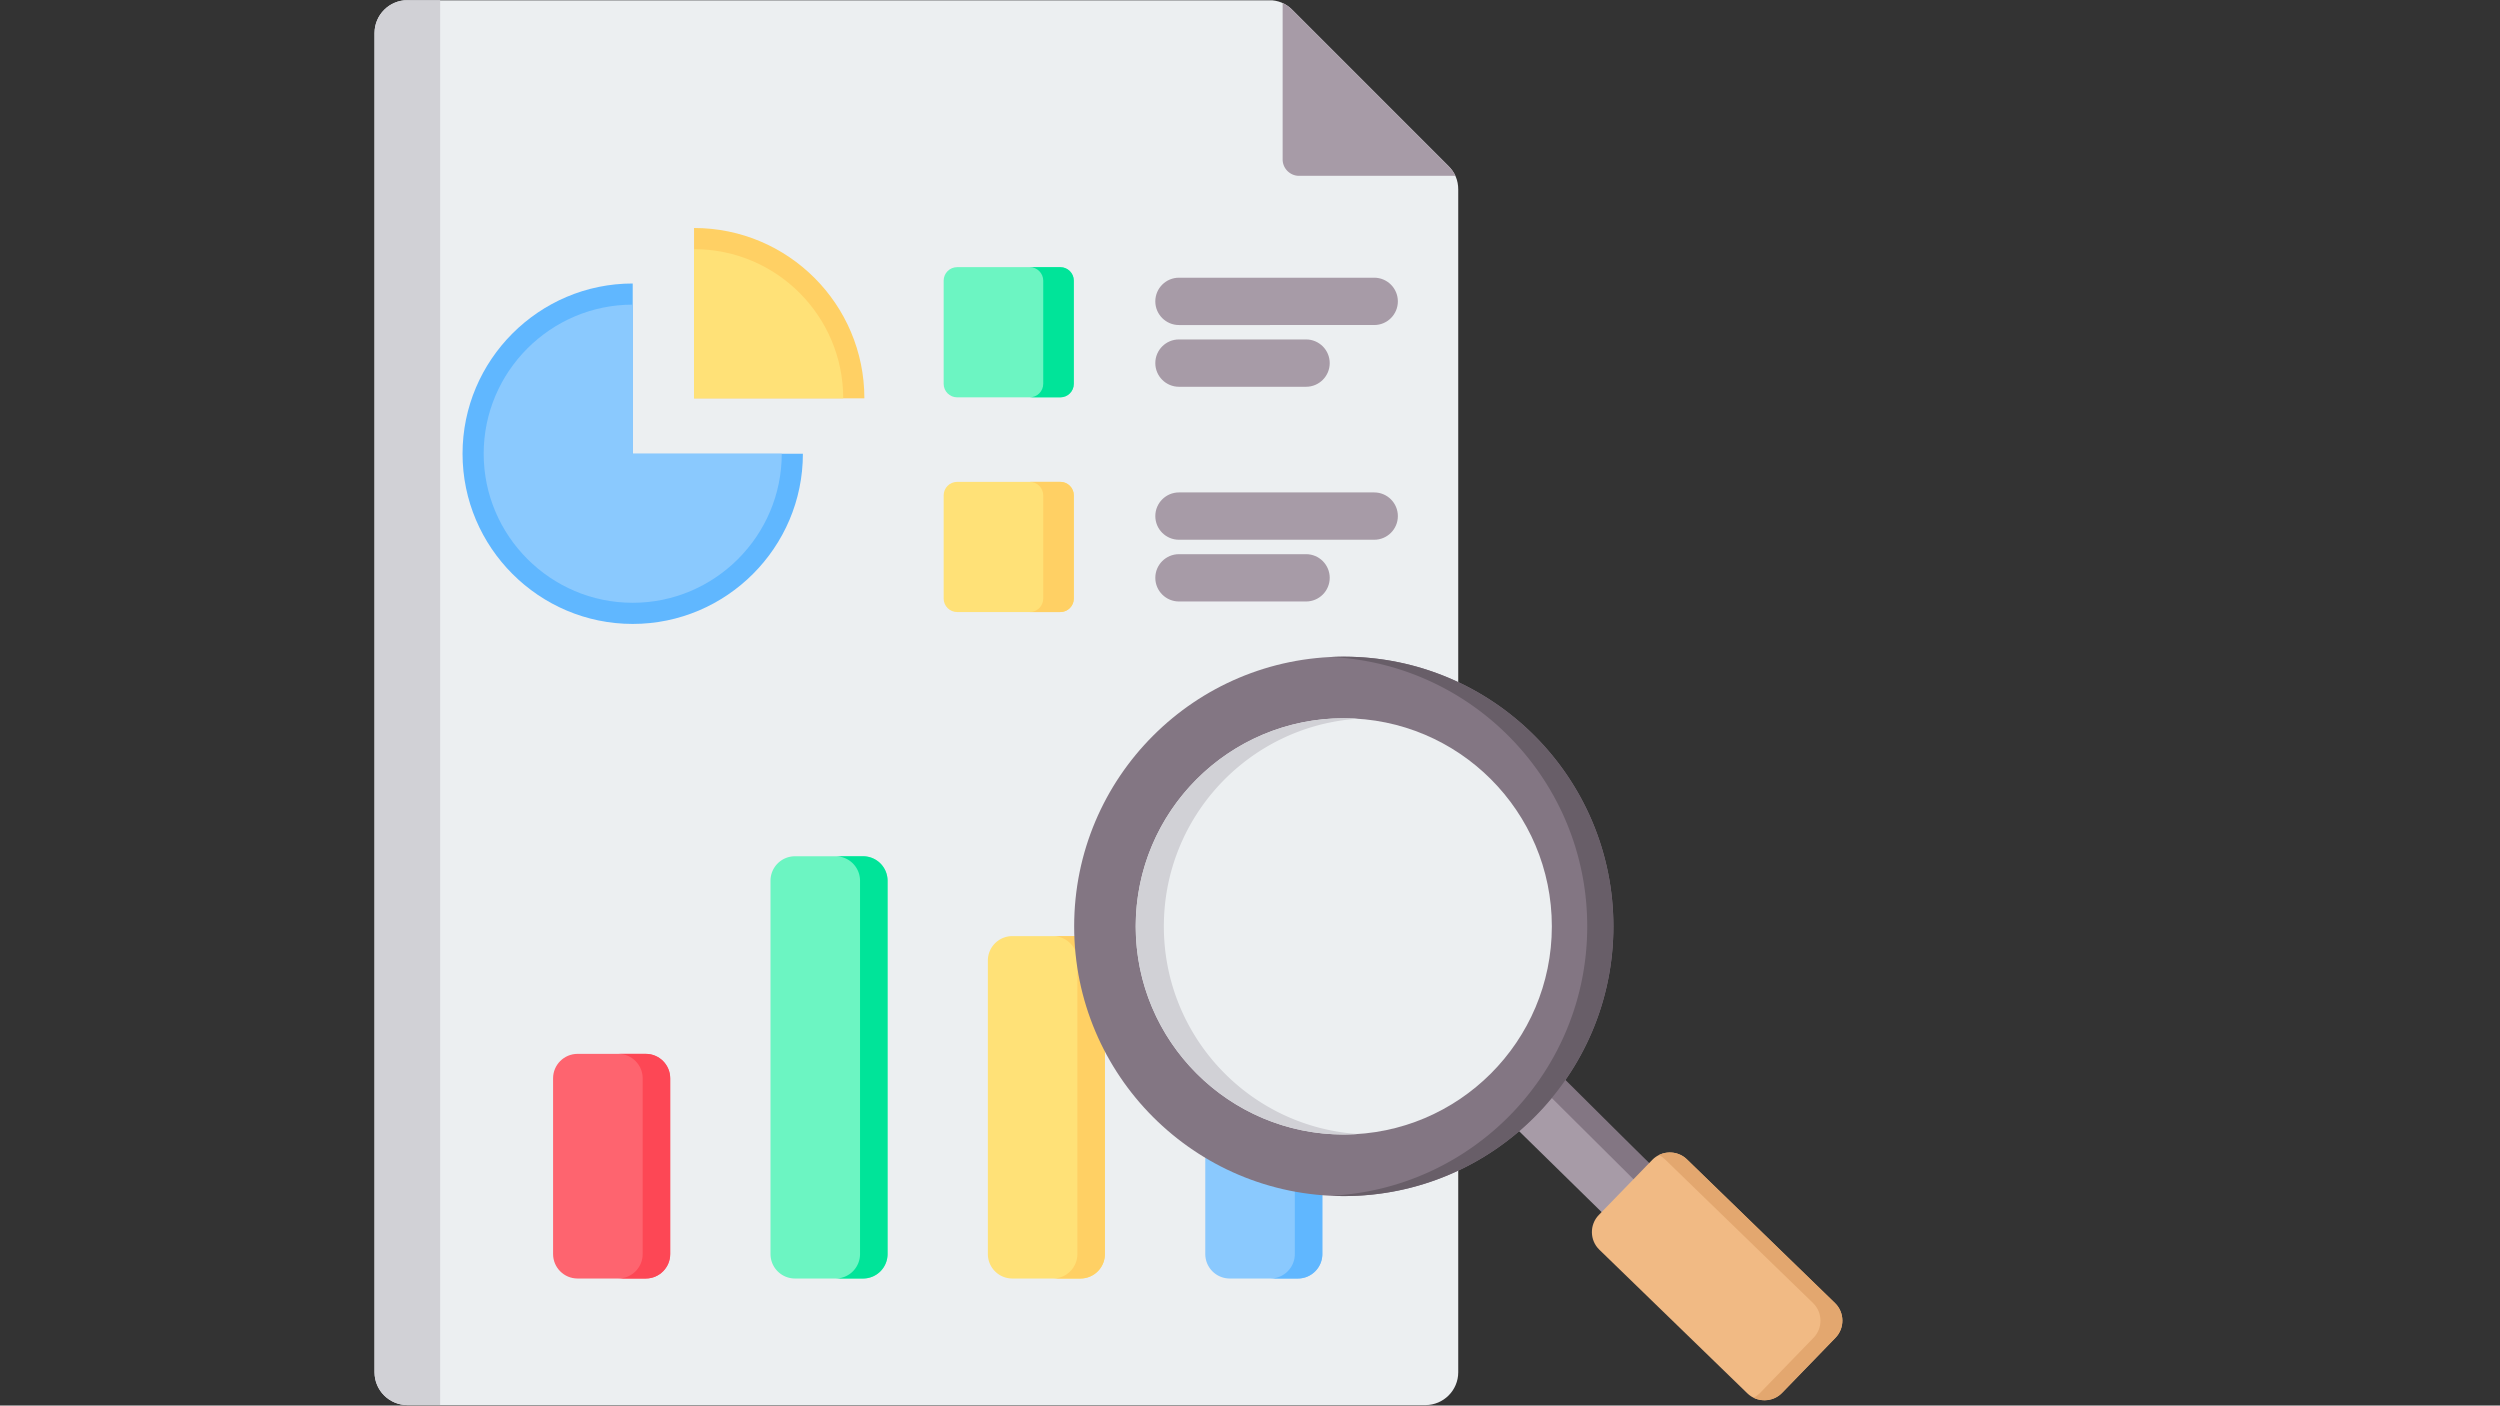 <svg xmlns="http://www.w3.org/2000/svg" width="1366" height="768" version="1.0" viewBox="0 0 1024.5 576"><rect x="0" y="0" width="1024.5" height="576" fill="#333333" stroke="none"/><defs><clipPath id="a"><path d="M153.395.14H598v575.72H153.395Zm0 0"/></clipPath><clipPath id="b"><path d="M153.395.14H181v575.72h-27.605Zm0 0"/></clipPath></defs><g clip-path="url(#a)"><path fill="#eceff1" fill-rule="evenodd" d="M166.941.078h353.11c3.707 0 6.898 1.324 9.515 3.942l64.079 64.09c2.617 2.62 3.94 5.816 3.94 9.523v484.734c0 7.41-6.05 13.43-13.425 13.43H166.941c-7.41 0-13.46-6.02-13.46-13.43V13.543c0-7.414 6.05-13.465 13.46-13.465m0 0"/></g><path fill="#a79ba7" fill-rule="evenodd" d="M525.625 1.234v64.09c0 3.707 3.027 6.73 6.73 6.73h64.075c-.645-1.429-1.598-2.753-2.785-3.945L529.566 4.02a14.1 14.1 0 0 0-3.941-2.785m0 0"/><g clip-path="url(#b)"><path fill="#d1d1d6" fill-rule="evenodd" d="M166.941.078h13.43v575.719h-13.43c-7.41 0-13.46-6.02-13.46-13.43V13.543c0-7.414 6.05-13.465 13.46-13.465m0 0"/></g><path fill="#6cf5c2" fill-rule="evenodd" d="M392.23 109.48h42.301c3.035 0 5.516 2.48 5.516 5.52v42.309c0 3.035-2.48 5.52-5.516 5.52h-42.3c-3.036 0-5.52-2.485-5.52-5.52V115c0-3.04 2.484-5.52 5.52-5.52m0 0"/><path fill="#00e499" fill-rule="evenodd" d="M421.996 109.48h12.535c3.035 0 5.516 2.48 5.516 5.52v42.309c0 3.035-2.48 5.52-5.516 5.52h-12.535c3.04 0 5.52-2.485 5.52-5.52V115c0-3.04-2.48-5.52-5.52-5.52m0 0"/><path fill="#ffe177" fill-rule="evenodd" d="M392.23 197.469h42.301c3.035 0 5.516 2.484 5.516 5.52v42.308c0 3.039-2.48 5.52-5.516 5.52h-42.3c-3.036 0-5.52-2.481-5.52-5.52v-42.309c0-3.035 2.484-5.52 5.52-5.52m0 0"/><path fill="#ffd064" fill-rule="evenodd" d="M421.996 197.469h12.535c3.035 0 5.516 2.484 5.516 5.52v42.308c0 3.039-2.48 5.52-5.516 5.52h-12.535c3.04 0 5.52-2.481 5.52-5.52v-42.309c0-3.035-2.48-5.52-5.52-5.52m0 0"/><path fill="#a79ba7" fill-rule="evenodd" d="M483.14 133.2c-5.35 0-9.695-4.345-9.695-9.696 0-5.352 4.344-9.7 9.696-9.7h80.007c5.352 0 9.696 4.348 9.696 9.7s-4.344 9.695-9.696 9.695Zm0 25.3c-5.35 0-9.695-4.344-9.695-9.7 0-5.35 4.344-9.695 9.696-9.695h52.086c5.347 0 9.691 4.344 9.691 9.696 0 5.355-4.344 9.699-9.691 9.699Zm0 62.691c-5.35 0-9.695-4.347-9.695-9.695 0-5.355 4.344-9.7 9.696-9.7h80.007c5.352 0 9.696 4.345 9.696 9.7 0 5.348-4.344 9.695-9.696 9.695Zm0 25.297c-5.35 0-9.695-4.343-9.695-9.695s4.344-9.695 9.696-9.695h52.086c5.347 0 9.691 4.343 9.691 9.695s-4.344 9.695-9.691 9.695Zm0 0"/><path fill="#6cf5c2" fill-rule="evenodd" d="M315.754 360.93a10.03 10.03 0 0 1 10.023-10.032h27.918a10.03 10.03 0 0 1 10.028 10.032v152.976a10.03 10.03 0 0 1-10.028 10.028h-27.918a10.027 10.027 0 0 1-10.023-10.028zm0 0"/><path fill="#00e499" fill-rule="evenodd" d="M342.418 350.898h11.277a10.03 10.03 0 0 1 10.028 10.032v152.976a10.03 10.03 0 0 1-10.028 10.028h-11.277a10.025 10.025 0 0 0 10.023-10.027V360.93c0-2.66-1.054-5.211-2.933-7.094a10.04 10.04 0 0 0-7.09-2.938m0 0"/><path fill="#ffe177" fill-rule="evenodd" d="M404.824 393.645c0-2.66 1.055-5.211 2.938-7.09a10.01 10.01 0 0 1 7.09-2.938h27.914a10.03 10.03 0 0 1 10.027 10.027v120.262a10.03 10.03 0 0 1-10.027 10.028h-27.914a10.03 10.03 0 0 1-10.028-10.028zm0 0"/><path fill="#ffd064" fill-rule="evenodd" d="M431.488 383.617h11.278a10.03 10.03 0 0 1 10.027 10.027v120.262a10.03 10.03 0 0 1-10.027 10.028h-11.278a10.025 10.025 0 0 0 10.023-10.027V393.644a10.025 10.025 0 0 0-10.023-10.028m0 0"/><path fill="#8ac9fe" fill-rule="evenodd" d="M493.926 297.965a10.03 10.03 0 0 1 10.027-10.027h27.914c2.66 0 5.211 1.054 7.09 2.937a10.01 10.01 0 0 1 2.938 7.09v215.941a10.03 10.03 0 0 1-10.027 10.027h-27.915a10.03 10.03 0 0 1-10.027-10.027zm0 0"/><path fill="#60b7ff" fill-rule="evenodd" d="M520.59 287.938h11.277c2.66 0 5.211 1.054 7.09 2.937a10.01 10.01 0 0 1 2.938 7.09v215.941a10.03 10.03 0 0 1-10.027 10.027H520.59a10.03 10.03 0 0 0 10.027-10.027V297.965a10.03 10.03 0 0 0-10.027-10.027m0 0"/><path fill="#fe646f" fill-rule="evenodd" d="M226.652 441.902c0-5.535 4.489-10.027 10.024-10.027h27.949c5.54 0 10.023 4.492 10.023 10.027v72.004c0 5.535-4.484 10.028-10.023 10.028h-27.95c-5.534 0-10.023-4.493-10.023-10.028zm0 0"/><path fill="#fd4755" fill-rule="evenodd" d="M253.348 431.875h11.277c5.54 0 10.023 4.492 10.023 10.027v72.004c0 5.535-4.484 10.028-10.023 10.028h-11.277c5.535 0 10.023-4.493 10.023-10.028v-72.004c0-5.535-4.488-10.027-10.023-10.027m0 0"/><path fill="#60b7ff" fill-rule="evenodd" d="M259.29 116.176v69.758h69.737c0 38.414-31.332 69.754-69.738 69.754s-69.738-31.34-69.738-69.754c0-38.418 31.332-69.758 69.738-69.758m0 0"/><path fill="#8ac9fe" fill-rule="evenodd" d="M259.29 124.844v61.09h61.073c0 33.644-27.437 61.086-61.074 61.086-33.64 0-61.074-27.442-61.074-61.086 0-33.649 27.433-61.09 61.074-61.09m0 0"/><path fill="#ffd064" fill-rule="evenodd" d="M354.223 163.25h-69.801V93.434c38.547 0 69.8 31.257 69.8 69.816m0 0"/><path fill="#ffe177" fill-rule="evenodd" d="M345.55 163.25h-61.128v-61.145c33.758 0 61.129 27.38 61.129 61.145m0 0"/><path fill="#a79ba7" fill-rule="evenodd" d="M633.473 435.254a110.6 110.6 0 0 1-18.743 20.66l50.98 49.984 19.407-20.007Zm0 0"/><path fill="#837683" fill-rule="evenodd" d="M633.824 434.918c-1.004 3.289-2.883 5.781-5.558 7.437l50.644 50.34 6.207-6.804Zm0 0"/><path fill="#f1ba84" fill-rule="evenodd" d="m730.281 570.8 21.899-22.593c3.847-3.96 3.758-10.36-.203-14.207l-60.684-58.895c-3.961-3.851-10.356-3.738-14.207.223l-21.899 22.574c-3.847 3.961-3.757 10.36.204 14.207l60.683 58.895c3.961 3.851 10.356 3.758 14.207-.203m0 0"/><path fill="#e3a76f" fill-rule="evenodd" d="M682.313 475.105 742.996 534c3.961 3.848 4.05 10.246.203 14.207l-21.898 22.594c-.82.816-1.73 1.488-2.715 1.969 3.809 1.898 8.57 1.23 11.695-1.97l21.899-22.593c3.847-3.96 3.758-10.36-.203-14.207l-60.684-58.895c-3.125-3.035-7.773-3.609-11.492-1.77.91.446 1.75 1.044 2.511 1.77m0 0"/><path fill="#837683" fill-rule="evenodd" d="M550.684 269.113c61.015 0 110.488 49.465 110.488 110.52 0 61.031-49.473 110.515-110.488 110.515-61.04 0-110.493-49.484-110.493-110.515 0-61.055 49.454-110.52 110.493-110.52m0 0"/><path fill="#685e68" fill-rule="evenodd" d="M550.684 269.113c61.015 0 110.488 49.465 110.488 110.52 0 61.031-49.473 110.515-110.488 110.515-1.805 0-3.59-.054-5.375-.128 58.527-2.81 105.136-51.16 105.136-110.387 0-59.25-46.61-107.598-105.136-110.387a98 98 0 0 1 5.375-.133m0 0"/><path fill="#eceff1" fill-rule="evenodd" d="M550.684 294.348c47.074 0 85.261 38.18 85.261 85.285 0 47.082-38.187 85.281-85.261 85.281-47.094 0-85.266-38.2-85.266-85.281 0-47.106 38.172-85.285 85.266-85.285m0 0"/><path fill="#d1d1d6" fill-rule="evenodd" d="M550.684 294.348c1.933 0 3.847.054 5.761.187-44.418 2.977-79.5 39.926-79.5 85.098 0 45.148 35.082 82.12 79.5 85.074a83 83 0 0 1-5.761.207c-47.094 0-85.266-38.18-85.266-85.281 0-47.106 38.172-85.285 85.266-85.285m0 0"/></svg>